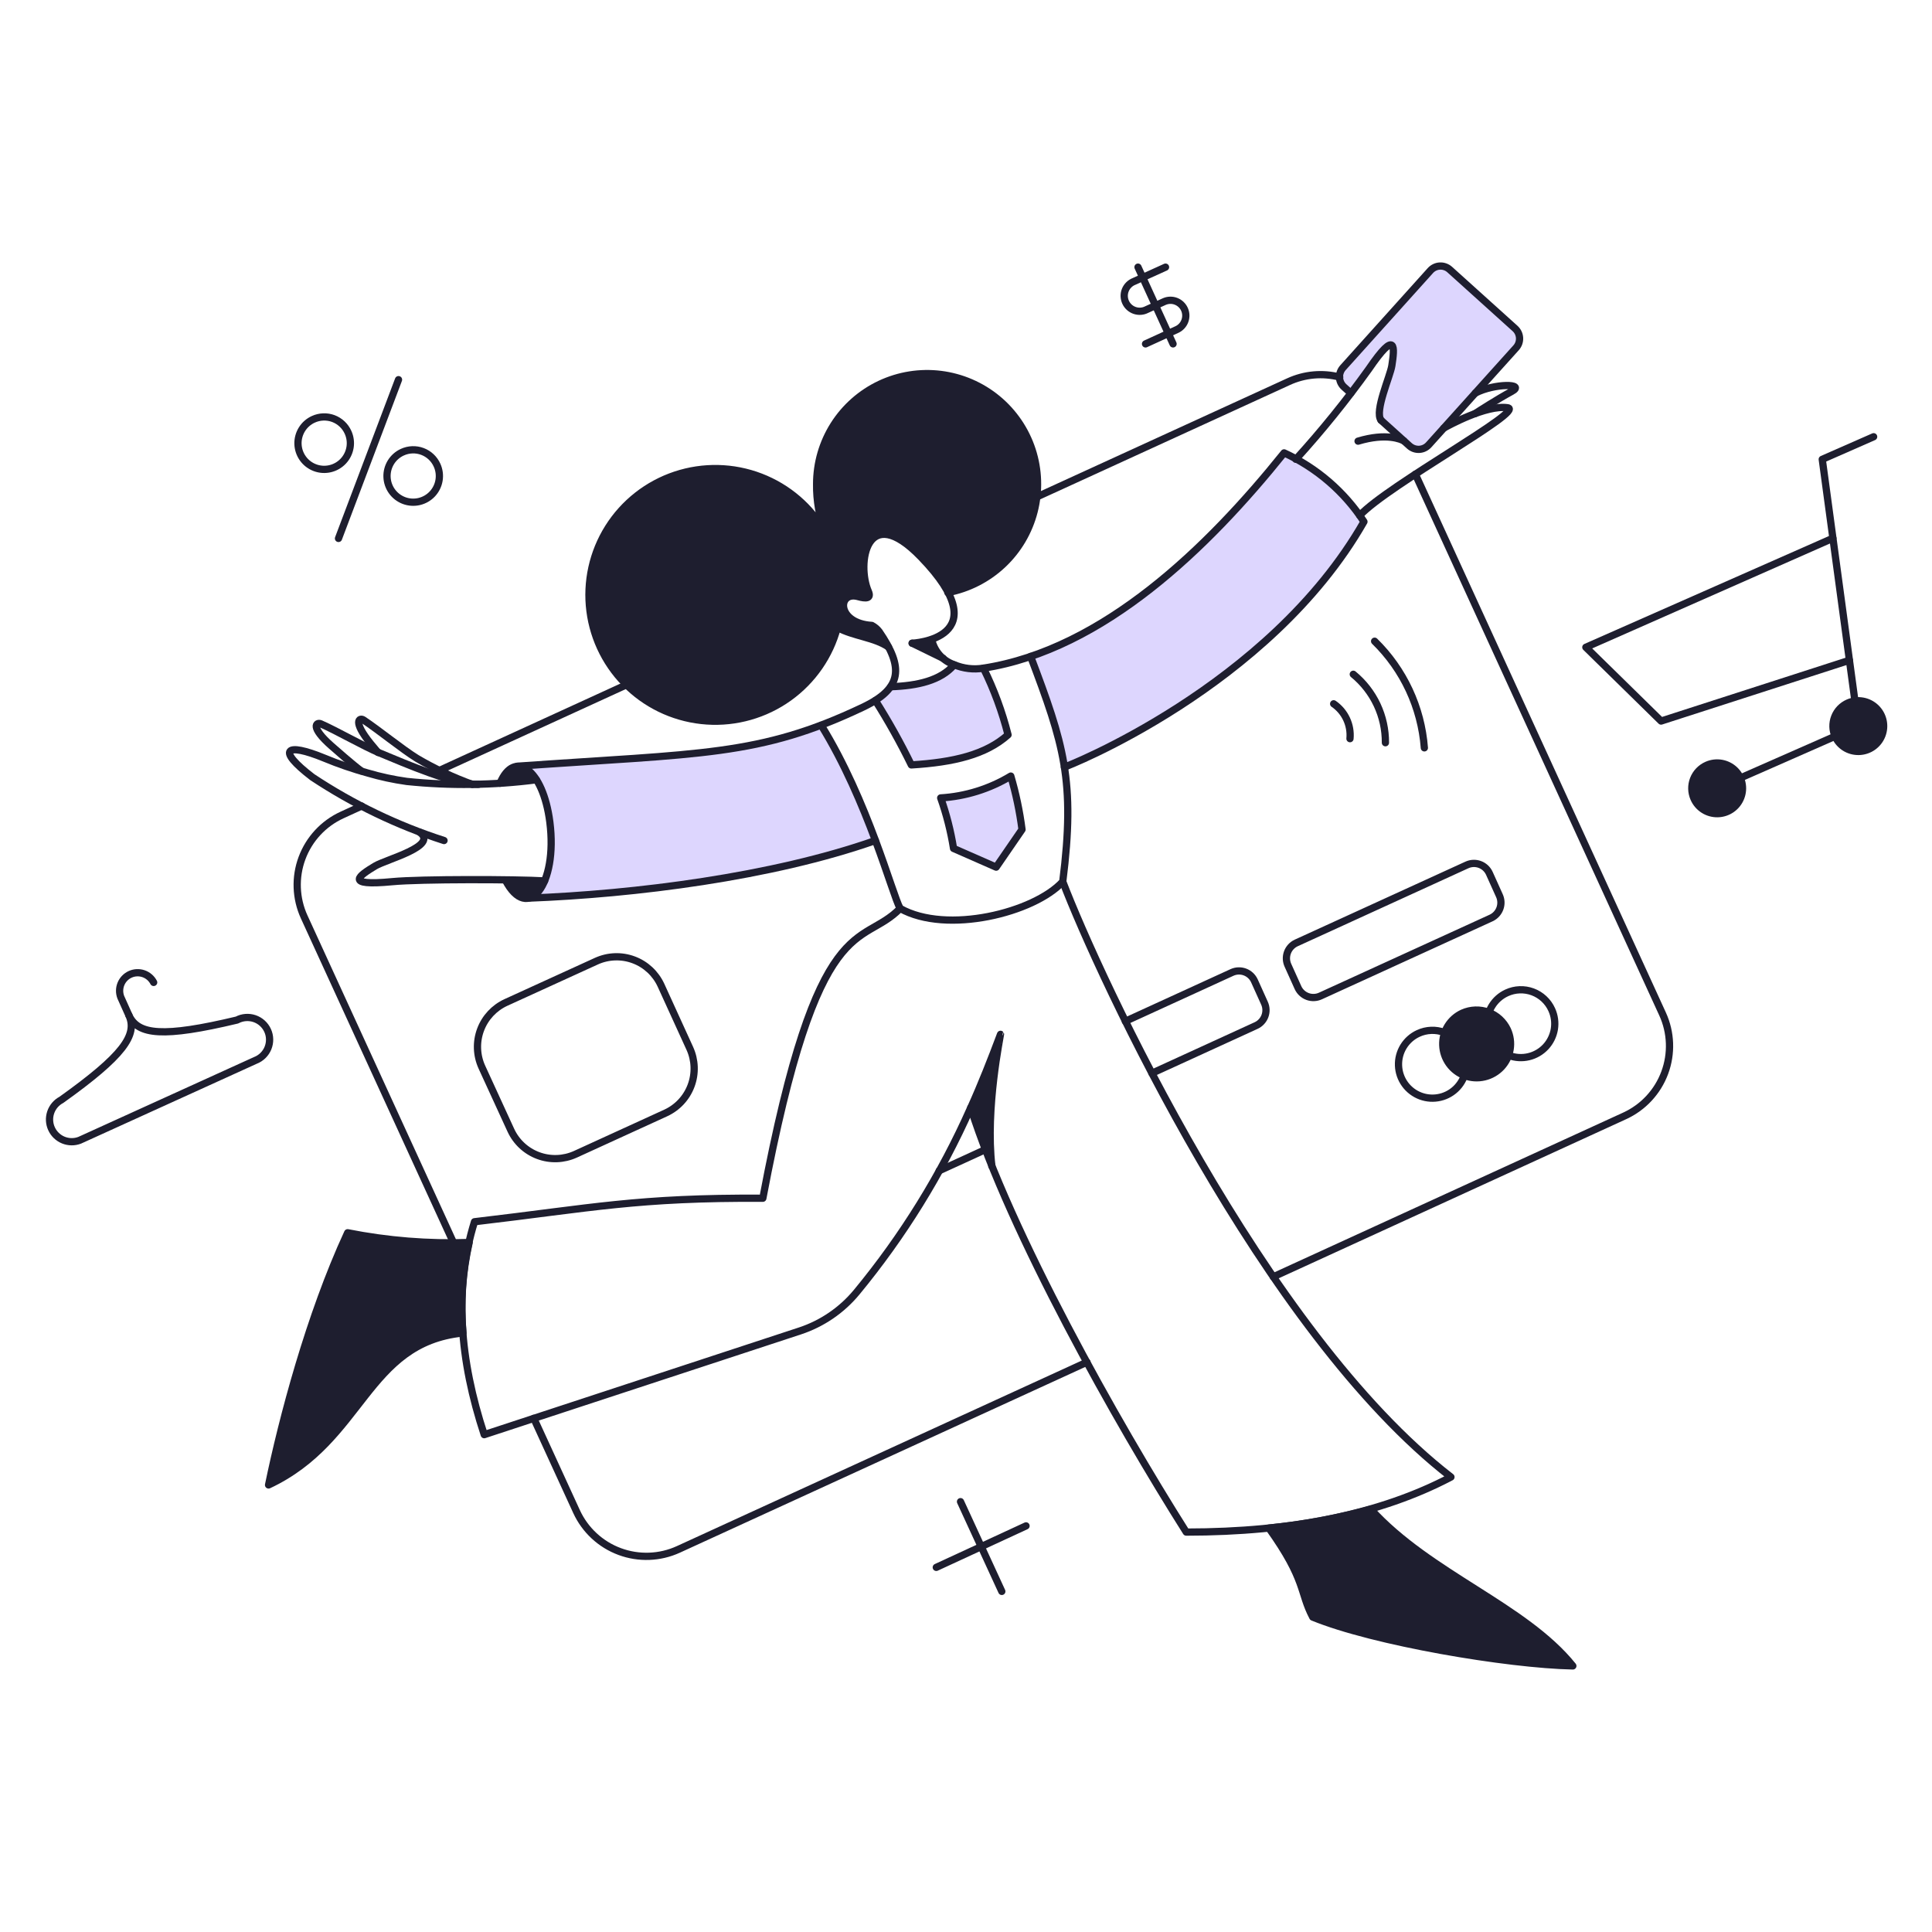 <?xml version="1.0" encoding="UTF-8"?> <svg xmlns="http://www.w3.org/2000/svg" fill="none" viewBox="0 0 200 200" stroke-width="0.75"><g><g><path fill="#ddd6fe" d="M104.638 80.343C102.437 81.671 99.946 82.445 97.38 82.6C97.98 84.298 98.425 86.047 98.71 87.825L103.118 89.763L105.797 85.868C105.556 83.999 105.169 82.151 104.638 80.343Z"></path><path fill="#ddd6fe" d="M132.929 46.884C121.871 60.678 112.77 65.884 106.69 67.955C108.324 72.287 109.597 75.517 110.19 79.412C110.209 79.45 131.39 71.185 141.199 54.012C139.17 50.904 136.303 48.432 132.929 46.884Z"></path><path fill="#ddd6fe" d="M101.788 69.171C100.761 69.338 99.707 69.213 98.748 68.81C97.361 70.425 94.986 70.976 92.193 71.071C91.775 71.658 91.237 72.15 90.616 72.515C91.974 74.667 93.209 76.893 94.316 79.184C98.705 78.918 102.03 78.12 104.329 76.068C103.728 73.686 102.876 71.374 101.788 69.171Z"></path><path fill="#ddd6fe" d="M54.668 92.978C65.726 92.56 79.919 90.778 90.635 87.012C89.154 82.864 87.277 78.868 85.03 75.08C76.814 78.175 70.301 78.165 53.547 79.317C57.492 79.1 58.344 92.466 54.668 92.978Z"></path><path fill="#ddd6fe" d="M142.962 43.5L145.907 46.16C146.187 46.409 146.554 46.537 146.928 46.516C147.302 46.494 147.652 46.325 147.902 46.046L156.946 36C157.07 35.861 157.165 35.7 157.227 35.524C157.288 35.348 157.314 35.162 157.304 34.976C157.293 34.791 157.246 34.609 157.165 34.441C157.084 34.274 156.971 34.124 156.832 34L150.068 27.9C149.929 27.776 149.767 27.68 149.592 27.619C149.416 27.557 149.23 27.531 149.044 27.542C148.858 27.552 148.677 27.599 148.509 27.681C148.341 27.762 148.192 27.875 148.068 28.014L139.023 38.066C138.899 38.205 138.803 38.367 138.742 38.542C138.68 38.718 138.654 38.904 138.665 39.09C138.675 39.276 138.722 39.457 138.803 39.625C138.884 39.792 138.998 39.942 139.137 40.066L139.837 40.693C140.892 39.131 143.241 35.848 144 35.655C144.534 36.403 143.958 38.437 143.442 40.257C143.009 41.782 142.62 43.158 142.962 43.5Z"></path></g><g><path fill="#1e1e2f" d="M141.9 156.23C138.447 157.182 134.919 157.837 131.355 158.187C135.232 163.602 134.528 164.818 135.896 167.402C142.186 169.986 156.075 172.323 162.82 172.456C157.8 166.224 148 162.956 141.9 156.23Z"></path><path fill="#1e1e2f" d="M48.569 128.622C44.351 128.774 40.13 128.436 35.99 127.615C32.039 136.165 29.227 146.824 27.801 153.722C37.644 149.1 37.891 139 47.923 137.989C47.654 134.852 47.872 131.692 48.569 128.622Z"></path><path fill="#1e1e2f" d="M55.523 80.723C54.212 80.894 52.958 81.008 51.761 81.084C52.673 78.9 54.269 78.709 55.523 80.723Z"></path><path fill="#1e1e2f" d="M56.378 91.192C55.371 93.681 53.585 93.548 52.312 91.097C53.965 91.1 55.428 91.135 56.378 91.192Z"></path><path fill="#1e1e2f" d="M156.053 106.6C155.764 105.969 155.294 105.438 154.702 105.073C154.111 104.709 153.425 104.529 152.731 104.555C152.037 104.58 151.367 104.811 150.804 105.218C150.241 105.625 149.812 106.19 149.57 106.841C149.328 107.492 149.285 108.2 149.446 108.875C149.606 109.551 149.964 110.163 150.472 110.636C150.981 111.108 151.619 111.419 152.304 111.53C152.99 111.64 153.693 111.544 154.324 111.255C154.744 111.064 155.122 110.792 155.437 110.454C155.752 110.116 155.996 109.72 156.157 109.287C156.318 108.855 156.391 108.394 156.373 107.933C156.356 107.472 156.247 107.019 156.053 106.6Z"></path><path fill="#1e1e2f" d="M103.574 107.076C102.586 109.698 101.574 112.206 100.474 114.638C101.21 116.972 102.265 119.752 102.674 120.738C101.978 114.79 103.593 107.1 103.574 107.076Z"></path><path fill="#1e1e2f" d="M95.993 38.694C92.96 38.697 90.053 39.903 87.909 42.048C85.764 44.192 84.558 47.099 84.555 50.132C84.533 51.849 84.832 53.555 85.439 55.161C83.95 52.519 81.589 50.477 78.761 49.384C75.932 48.291 72.812 48.214 69.933 49.168C67.055 50.121 64.597 52.045 62.98 54.611C61.364 57.176 60.689 60.224 61.071 63.232C61.453 66.24 62.868 69.022 65.075 71.102C67.282 73.181 70.143 74.43 73.168 74.633C76.194 74.836 79.196 73.982 81.662 72.216C84.127 70.451 85.902 67.883 86.683 64.953C88.336 65.865 90.559 65.979 91.983 66.986C91.75 66.52 90.82 64.831 90.273 64.763C86.573 64.535 86.701 61.172 88.848 61.78C89.874 62.065 90.121 61.837 89.948 61.324C88.675 58.568 89.701 51.807 95.154 57.485C96.337 58.621 97.342 59.928 98.137 61.362C100.934 60.829 103.432 59.272 105.141 56.995C106.851 54.718 107.65 51.885 107.381 49.051C107.113 46.216 105.796 43.584 103.69 41.668C101.583 39.753 98.837 38.692 95.99 38.694H95.993Z"></path><path fill="#1e1e2f" d="M96.468 66.188C95.803 66.378 95.123 66.512 94.435 66.588L97.646 68.146C97.018 67.668 96.596 66.967 96.468 66.188Z"></path><path fill="#1e1e2f" d="M189.968 76.22C190.177 76.695 190.521 77.099 190.959 77.378C191.396 77.657 191.907 77.801 192.426 77.79C192.945 77.779 193.45 77.615 193.875 77.318C194.301 77.02 194.629 76.603 194.817 76.12C195.006 75.636 195.047 75.107 194.935 74.6C194.823 74.093 194.564 73.631 194.189 73.271C193.814 72.912 193.341 72.672 192.83 72.581C192.319 72.49 191.792 72.553 191.317 72.762C191.001 72.9 190.715 73.099 190.476 73.347C190.237 73.596 190.049 73.889 189.924 74.211C189.798 74.532 189.738 74.875 189.745 75.22C189.753 75.565 189.829 75.904 189.968 76.22Z"></path><path fill="#1e1e2f" d="M175.357 82.661C175.565 83.136 175.91 83.54 176.348 83.819C176.785 84.098 177.296 84.242 177.815 84.231C178.334 84.22 178.839 84.056 179.264 83.759C179.69 83.461 180.018 83.044 180.206 82.561C180.395 82.077 180.436 81.548 180.324 81.041C180.212 80.534 179.953 80.072 179.578 79.712C179.203 79.353 178.73 79.113 178.219 79.022C177.708 78.931 177.181 78.994 176.706 79.203C176.39 79.341 176.104 79.54 175.865 79.788C175.626 80.037 175.438 80.33 175.313 80.652C175.187 80.973 175.127 81.316 175.134 81.661C175.142 82.006 175.218 82.346 175.357 82.661Z"></path></g><g><path stroke="#1e1e2f" stroke-linecap="round" stroke-linejoin="round" d="M55.257 146.825L59.684 156.477C60.565 158.393 62.17 159.882 64.147 160.615C66.124 161.349 68.311 161.269 70.229 160.391L112.523 141.01"></path><path stroke="#1e1e2f" stroke-linecap="round" stroke-linejoin="round" d="M131.808 132.175L168.194 115.512C170.11 114.631 171.599 113.026 172.332 111.049C173.066 109.072 172.986 106.885 172.108 104.967L146.515 49.088"></path><path stroke="#1e1e2f" stroke-linecap="round" stroke-linejoin="round" d="M138.686 39.037C136.917 38.579 135.045 38.747 133.386 39.512L107.397 51.411"></path><path stroke="#1e1e2f" stroke-linecap="round" stroke-linejoin="round" d="M45.491 79.754L64.887 70.873"></path><path stroke="#1e1e2f" stroke-linecap="round" stroke-linejoin="round" d="M37.435 83.44L35.402 84.371C33.486 85.251 31.997 86.856 31.263 88.834C30.529 90.811 30.61 92.998 31.487 94.916L46.954 128.66"></path><path stroke="#1e1e2f" stroke-linecap="round" stroke-linejoin="round" d="M119.249 111.1L130.041 106.16C130.461 105.965 130.786 105.612 130.947 105.177C131.107 104.743 131.089 104.263 130.896 103.842L129.851 101.524C129.656 101.104 129.303 100.779 128.868 100.618C128.434 100.458 127.954 100.476 127.533 100.669L116.494 105.723"></path><path stroke="#1e1e2f" stroke-linecap="round" stroke-linejoin="round" d="M101.997 119.008L97.228 121.193"></path><path stroke="#1e1e2f" stroke-linecap="round" stroke-linejoin="round" d="M96.449 66.207C96.579 66.803 96.861 67.356 97.267 67.811C97.673 68.266 98.19 68.609 98.767 68.807C99.726 69.212 100.78 69.337 101.807 69.168C114.233 67.242 125.058 56.685 132.929 46.881C136.301 48.429 139.167 50.899 141.195 54.006C131.39 71.182 110.205 79.447 110.186 79.406"></path><path stroke="#1e1e2f" stroke-linecap="round" stroke-linejoin="round" d="M94.416 66.587C94.416 66.587 103.572 66.171 95.328 57.657C89.668 51.811 88.661 58.39 89.892 61.216C90.237 62.007 89.598 61.974 88.83 61.761C86.68 61.161 86.55 64.516 90.255 64.744C90.552 64.901 90.812 65.122 91.015 65.39C93.539 69.071 93.467 71.243 89.305 73.218C78.571 78.312 72.585 77.968 53.547 79.318"></path><path stroke="#1e1e2f" stroke-linecap="round" stroke-linejoin="round" d="M94.435 66.587L97.627 68.145"></path><path stroke="#1e1e2f" stroke-linecap="round" stroke-linejoin="round" d="M54.649 92.978C65.707 92.56 79.9 90.778 90.616 87.012"></path><path stroke="#1e1e2f" stroke-linecap="round" stroke-linejoin="round" d="M55.523 80.723C51.073 81.299 46.572 81.356 42.109 80.894C40.74 80.703 39.388 80.411 38.062 80.02C36.536 79.602 35.039 79.088 33.578 78.481C29.55 76.825 28.562 77.569 32.342 80.457C36.562 83.254 41.146 85.46 45.966 87.012"></path><path stroke="#1e1e2f" stroke-linecap="round" stroke-linejoin="round" d="M56.378 91.192C53.437 91.016 43.547 90.992 40.627 91.268C35.496 91.762 37.227 90.622 38.827 89.653C39.985 88.953 45.439 87.582 43.444 86.153"></path><path stroke="#1e1e2f" stroke-linecap="round" stroke-linejoin="round" d="M37.4 79.811C36.526 79.165 34.817 77.663 34.322 77.227C32.047 75.227 32.764 74.736 33.201 74.927C34.952 75.698 37.647 77.264 39.301 77.948C41.961 79.048 47.015 81.254 49.523 81.197"></path><path stroke="#1e1e2f" stroke-linecap="round" stroke-linejoin="round" d="M39.126 77.892C38.803 77.492 38.519 77.169 38.366 76.98C36.461 74.631 37.226 74.263 37.625 74.529C39.225 75.593 41.637 77.563 43.154 78.5C44.98 79.575 46.9 80.478 48.892 81.2"></path><path stroke="#1e1e2f" stroke-linecap="round" stroke-linejoin="round" d="M51.761 81.084C53.233 77.556 56.213 79.573 56.92 85.106C57.75 91.606 54.636 95.573 52.312 91.097"></path><path stroke="#1e1e2f" stroke-linecap="round" stroke-linejoin="round" d="M142.962 43.5C142.262 42.569 143.912 38.959 144.083 37.857C144.368 36.014 144.602 33.947 141.689 38.218C139.357 41.471 136.838 44.586 134.145 47.547"></path><path stroke="#1e1e2f" stroke-linecap="round" stroke-linejoin="round" d="M142.962 43.5L145.907 46.16C146.187 46.409 146.554 46.537 146.928 46.516C147.302 46.494 147.652 46.325 147.902 46.046L156.946 36C157.07 35.861 157.165 35.7 157.227 35.524C157.288 35.348 157.314 35.162 157.304 34.976C157.293 34.791 157.246 34.609 157.165 34.441C157.084 34.274 156.971 34.124 156.832 34L150.068 27.9C149.929 27.776 149.767 27.68 149.592 27.619C149.416 27.557 149.23 27.531 149.044 27.542C148.858 27.552 148.677 27.599 148.509 27.681C148.342 27.762 148.192 27.875 148.068 28.014L139.023 38.066C138.899 38.205 138.803 38.367 138.742 38.542C138.68 38.718 138.654 38.904 138.665 39.09C138.675 39.276 138.722 39.457 138.804 39.625C138.885 39.792 138.998 39.942 139.137 40.066L139.837 40.693"></path><path stroke="#1e1e2f" stroke-linecap="round" stroke-linejoin="round" d="M140.757 53.363C143.722 50.19 157.957 42.49 156.072 42.21C153.864 41.881 149.89 44.075 149.46 44.316"></path><path stroke="#1e1e2f" stroke-linecap="round" stroke-linejoin="round" d="M152.678 42.827C153.126 42.535 154.966 41.346 156.49 40.519C158.014 39.692 154.704 39.664 152.728 40.69"></path><path stroke="#1e1e2f" stroke-linecap="round" stroke-linejoin="round" d="M145.331 45.642C145.065 45.494 143.553 44.776 140.586 45.668"></path><path stroke="#1e1e2f" stroke-linecap="round" stroke-linejoin="round" d="M160.632 104.511C160.921 105.142 161.017 105.845 160.907 106.531C160.796 107.216 160.485 107.854 160.013 108.363C159.54 108.871 158.928 109.229 158.252 109.389C157.577 109.55 156.869 109.507 156.218 109.265C155.567 109.023 155.002 108.594 154.595 108.031C154.188 107.468 153.957 106.798 153.932 106.104C153.906 105.41 154.086 104.724 154.45 104.133C154.815 103.541 155.346 103.071 155.977 102.782C156.396 102.588 156.849 102.479 157.31 102.462C157.771 102.444 158.232 102.517 158.664 102.678C159.097 102.839 159.493 103.083 159.831 103.398C160.169 103.713 160.441 104.091 160.632 104.511V104.511Z"></path><path stroke="#1e1e2f" stroke-linecap="round" stroke-linejoin="round" d="M156.053 106.6C156.342 107.231 156.438 107.934 156.328 108.62C156.217 109.305 155.906 109.943 155.434 110.452C154.961 110.961 154.349 111.318 153.673 111.478C152.998 111.639 152.29 111.596 151.639 111.354C150.988 111.112 150.423 110.683 150.016 110.12C149.609 109.557 149.378 108.887 149.353 108.193C149.327 107.499 149.507 106.813 149.871 106.222C150.235 105.63 150.767 105.16 151.398 104.871C152.246 104.491 153.209 104.459 154.079 104.783C154.95 105.106 155.659 105.759 156.053 106.6V106.6Z"></path><path stroke="#1e1e2f" stroke-linecap="round" stroke-linejoin="round" d="M151.474 108.71C151.763 109.341 151.859 110.044 151.749 110.73C151.638 111.415 151.327 112.053 150.855 112.562C150.382 113.071 149.77 113.428 149.094 113.588C148.419 113.749 147.711 113.706 147.06 113.464C146.409 113.222 145.844 112.793 145.437 112.23C145.03 111.667 144.799 110.997 144.774 110.303C144.748 109.609 144.928 108.923 145.292 108.332C145.657 107.74 146.188 107.27 146.819 106.981C147.238 106.787 147.691 106.678 148.152 106.661C148.613 106.643 149.074 106.716 149.506 106.877C149.939 107.038 150.335 107.282 150.673 107.597C151.011 107.912 151.283 108.29 151.474 108.71V108.71Z"></path><path stroke="#1e1e2f" stroke-linecap="round" stroke-linejoin="round" d="M61.736 99.5C62.953 98.946 64.341 98.896 65.594 99.363C66.848 99.829 67.865 100.774 68.424 101.989L71.407 108.525C71.961 109.742 72.011 111.13 71.544 112.383C71.078 113.637 70.133 114.654 68.918 115.213L59.57 119.488C58.353 120.042 56.965 120.092 55.712 119.625C54.458 119.159 53.441 118.214 52.882 116.999L49.882 110.463C49.328 109.246 49.278 107.858 49.745 106.605C50.211 105.351 51.156 104.334 52.371 103.775L61.736 99.5Z"></path><path stroke="#1e1e2f" stroke-linecap="round" stroke-linejoin="round" d="M154.362 95.03C154.782 94.835 155.107 94.482 155.268 94.047C155.428 93.613 155.41 93.133 155.217 92.712L154.172 90.394C153.977 89.974 153.624 89.649 153.189 89.488C152.755 89.328 152.275 89.346 151.854 89.539L134.183 97.614C133.763 97.809 133.438 98.162 133.277 98.597C133.117 99.031 133.135 99.511 133.328 99.932L134.373 102.25C134.568 102.67 134.921 102.995 135.356 103.156C135.79 103.316 136.27 103.298 136.691 103.105L154.362 95.03Z"></path><path stroke="#1e1e2f" stroke-linecap="round" stroke-linejoin="round" d="M189.968 76.22C190.177 76.695 190.521 77.099 190.959 77.378C191.396 77.657 191.907 77.801 192.426 77.79C192.945 77.779 193.45 77.615 193.875 77.318C194.301 77.02 194.629 76.603 194.817 76.12C195.006 75.636 195.047 75.107 194.935 74.6C194.823 74.093 194.564 73.631 194.189 73.271C193.814 72.912 193.341 72.672 192.83 72.581C192.319 72.49 191.792 72.553 191.317 72.762C191.001 72.9 190.715 73.099 190.476 73.347C190.237 73.596 190.049 73.889 189.924 74.211C189.798 74.532 189.738 74.875 189.745 75.22C189.753 75.565 189.829 75.904 189.968 76.22V76.22Z"></path><path stroke="#1e1e2f" stroke-linecap="round" stroke-linejoin="round" d="M175.357 82.661C175.565 83.136 175.91 83.54 176.348 83.819C176.785 84.098 177.296 84.242 177.815 84.231C178.334 84.22 178.839 84.056 179.264 83.759C179.69 83.461 180.018 83.044 180.206 82.561C180.395 82.077 180.436 81.548 180.324 81.041C180.212 80.534 179.953 80.072 179.578 79.712C179.203 79.353 178.73 79.113 178.219 79.022C177.708 78.931 177.181 78.994 176.706 79.203C176.39 79.341 176.104 79.54 175.865 79.788C175.626 80.037 175.438 80.33 175.313 80.652C175.187 80.973 175.127 81.316 175.134 81.661C175.142 82.006 175.218 82.346 175.357 82.661V82.661Z"></path><path stroke="#1e1e2f" stroke-linecap="round" stroke-linejoin="round" d="M189.968 76.22L180.164 80.533"></path><path stroke="#1e1e2f" stroke-linecap="round" stroke-linejoin="round" d="M193.958 45.212L188.638 47.549L192.02 72.553"></path><path stroke="#1e1e2f" stroke-linecap="round" stroke-linejoin="round" d="M191.45 68.354L171.956 74.643L164.166 67.005L189.74 55.719"></path><path stroke="#1e1e2f" stroke-linecap="round" stroke-linejoin="round" d="M100.489 114.674C101.589 112.242 102.589 109.698 103.574 107.074C103.593 107.093 101.974 114.788 102.681 120.735"></path><path stroke="#1e1e2f" stroke-linecap="round" stroke-linejoin="round" d="M85.011 75.08C89.856 82.927 92.345 92.522 93.181 94.042C98.007 96.759 107.07 94.479 110.015 91.268C111.34 80.785 110.115 77.025 106.69 67.955"></path><path stroke="#1e1e2f" stroke-linecap="round" stroke-linejoin="round" d="M93.181 94.042C89.172 98.184 84.688 93.7 78.969 124.042C65.992 123.966 61.28 125.049 49.12 126.474C46.973 133.374 47.581 140.781 50.127 148.515L82.807 137.779C85.102 137.022 87.137 135.633 88.678 133.771C93.467 127.972 97.441 121.546 100.489 114.671C104.579 127.625 115.617 147.254 122.802 158.602C133.802 158.602 142.943 156.721 150.202 152.902C130.802 137.893 113.802 101.165 110.016 91.266"></path><path stroke="#1e1e2f" stroke-linecap="round" stroke-linejoin="round" d="M90.616 72.515C91.978 74.669 93.221 76.895 94.34 79.184C98.729 78.918 102.054 78.12 104.353 76.068C103.75 73.685 102.897 71.372 101.807 69.168"></path><path stroke="#1e1e2f" stroke-linecap="round" stroke-linejoin="round" d="M105.8 85.872L103.121 89.767L98.71 87.829C98.425 86.049 97.98 84.299 97.38 82.6C99.947 82.444 102.437 81.668 104.638 80.339C105.17 82.15 105.559 84 105.8 85.872V85.872Z"></path><path stroke="#1e1e2f" stroke-linecap="round" stroke-linejoin="round" d="M141.9 156.23C148 162.956 157.8 166.224 162.82 172.456C156.075 172.323 142.186 169.986 135.896 167.402C134.528 164.818 135.231 163.602 131.355 158.187C134.92 157.838 138.448 157.183 141.9 156.23V156.23Z"></path><path stroke="#1e1e2f" stroke-linecap="round" stroke-linejoin="round" d="M48.569 128.622C44.351 128.774 40.13 128.436 35.99 127.615C32.039 136.165 29.227 146.824 27.801 153.722C37.644 149.1 37.891 139 47.923 137.989C47.654 134.852 47.872 131.692 48.569 128.622V128.622Z"></path><path stroke="#1e1e2f" stroke-linecap="round" stroke-linejoin="round" d="M92.212 71.09C95.005 70.995 97.38 70.444 98.767 68.829"></path><path stroke="#1e1e2f" stroke-linecap="round" stroke-linejoin="round" d="M98.121 61.343C100.252 60.935 102.224 59.929 103.805 58.443C105.386 56.957 106.511 55.052 107.05 52.95C107.589 50.848 107.518 48.636 106.847 46.572C106.175 44.509 104.931 42.679 103.258 41.297C101.586 39.914 99.555 39.036 97.401 38.764C95.249 38.493 93.063 38.84 91.1 39.764C89.137 40.689 87.477 42.153 86.315 43.985C85.153 45.818 84.535 47.943 84.536 50.113C84.51 51.83 84.813 53.536 85.427 55.14C83.933 52.502 81.57 50.465 78.741 49.377C75.912 48.289 72.793 48.218 69.917 49.175C67.041 50.132 64.587 52.058 62.974 54.624C61.361 57.191 60.69 60.237 61.074 63.244C61.459 66.25 62.876 69.03 65.084 71.107C67.291 73.185 70.151 74.431 73.176 74.632C76.2 74.834 79.201 73.979 81.664 72.214C84.128 70.448 85.902 67.882 86.683 64.953C88.336 65.865 90.559 65.979 91.983 66.986"></path><path stroke="#1e1e2f" stroke-linecap="round" stroke-linejoin="round" d="M36.029 44.756C36.251 45.245 36.323 45.788 36.236 46.317C36.148 46.847 35.906 47.339 35.54 47.73C35.173 48.122 34.699 48.397 34.176 48.519C33.654 48.641 33.107 48.606 32.605 48.417C32.102 48.228 31.667 47.895 31.354 47.459C31.042 47.023 30.865 46.504 30.847 45.968C30.829 45.432 30.971 44.902 31.254 44.446C31.537 43.99 31.948 43.629 32.437 43.407C32.761 43.258 33.112 43.175 33.468 43.162C33.825 43.149 34.18 43.207 34.514 43.332C34.848 43.458 35.154 43.648 35.414 43.893C35.674 44.137 35.883 44.43 36.029 44.756V44.756Z"></path><path stroke="#1e1e2f" stroke-linecap="round" stroke-linejoin="round" d="M45.244 48.157C45.465 48.645 45.537 49.189 45.45 49.718C45.363 50.247 45.121 50.739 44.755 51.13C44.388 51.522 43.914 51.796 43.392 51.918C42.869 52.04 42.323 52.005 41.821 51.816C41.318 51.627 40.883 51.294 40.571 50.858C40.258 50.423 40.082 49.904 40.064 49.368C40.046 48.832 40.187 48.303 40.47 47.847C40.753 47.391 41.165 47.03 41.653 46.808C41.977 46.659 42.328 46.576 42.684 46.563C43.04 46.55 43.396 46.608 43.73 46.734C44.064 46.859 44.369 47.05 44.629 47.294C44.889 47.538 45.098 47.832 45.244 48.157V48.157Z"></path><path stroke="#1e1e2f" stroke-linecap="round" stroke-linejoin="round" d="M35.041 55.738L41.254 39.303"></path><path stroke="#1e1e2f" stroke-linecap="round" stroke-linejoin="round" d="M99.432 155.451L103.707 164.742"></path><path stroke="#1e1e2f" stroke-linecap="round" stroke-linejoin="round" d="M106.215 157.959L96.924 162.253"></path><path stroke="#1e1e2f" stroke-linecap="round" stroke-linejoin="round" d="M138.059 72.857C138.637 73.254 139.098 73.797 139.395 74.432C139.692 75.067 139.815 75.769 139.75 76.467"></path><path stroke="#1e1e2f" stroke-linecap="round" stroke-linejoin="round" d="M140.092 69.8C141.14 70.659 141.982 71.741 142.558 72.967C143.133 74.193 143.427 75.532 143.418 76.887"></path><path stroke="#1e1e2f" stroke-linecap="round" stroke-linejoin="round" d="M142.3 66.378C145.3 69.31 147.13 73.234 147.449 77.417"></path><path stroke="#1e1e2f" stroke-linecap="round" stroke-linejoin="round" d="M120.655 27.655L117.4 29.131C117.197 29.21 117.012 29.329 116.857 29.482C116.702 29.634 116.579 29.817 116.497 30.018C116.414 30.22 116.374 30.436 116.378 30.654C116.383 30.872 116.431 31.086 116.521 31.284C116.611 31.483 116.741 31.66 116.902 31.807C117.063 31.953 117.252 32.065 117.458 32.136C117.664 32.207 117.882 32.235 118.1 32.218C118.317 32.202 118.528 32.141 118.721 32.04L120.545 31.211C120.926 31.049 121.356 31.041 121.742 31.191C122.128 31.341 122.441 31.636 122.613 32.013C122.785 32.39 122.802 32.819 122.662 33.209C122.522 33.599 122.235 33.919 121.862 34.1L118.585 35.6"></path><path stroke="#1e1e2f" stroke-linecap="round" stroke-linejoin="round" d="M117.805 27.655L121.434 35.598"></path><path stroke="#1e1e2f" stroke-linecap="round" stroke-linejoin="round" d="M15.907 101.7C15.686 101.277 15.311 100.954 14.86 100.798C14.409 100.643 13.915 100.666 13.48 100.862C13.045 101.059 12.701 101.415 12.521 101.857C12.34 102.299 12.335 102.794 12.507 103.239L13.343 105.101"></path><path stroke="#1e1e2f" stroke-linecap="round" stroke-linejoin="round" d="M26.433 109.774C26.726 109.662 26.993 109.491 27.217 109.271C27.442 109.052 27.619 108.789 27.738 108.499C27.857 108.208 27.915 107.897 27.909 107.583C27.904 107.269 27.834 106.96 27.704 106.675C27.574 106.389 27.387 106.133 27.154 105.922C26.922 105.711 26.649 105.551 26.352 105.449C26.055 105.348 25.74 105.309 25.427 105.334C25.115 105.358 24.81 105.447 24.533 105.594C16.895 107.418 14.273 107.152 13.342 105.1C14.273 107.152 12.734 109.3 6.35 113.859C5.832 114.133 5.439 114.595 5.25 115.149C5.061 115.704 5.09 116.31 5.333 116.843C5.575 117.376 6.012 117.797 6.554 118.019C7.096 118.242 7.703 118.249 8.25 118.039L26.433 109.774Z"></path></g></g></svg> 